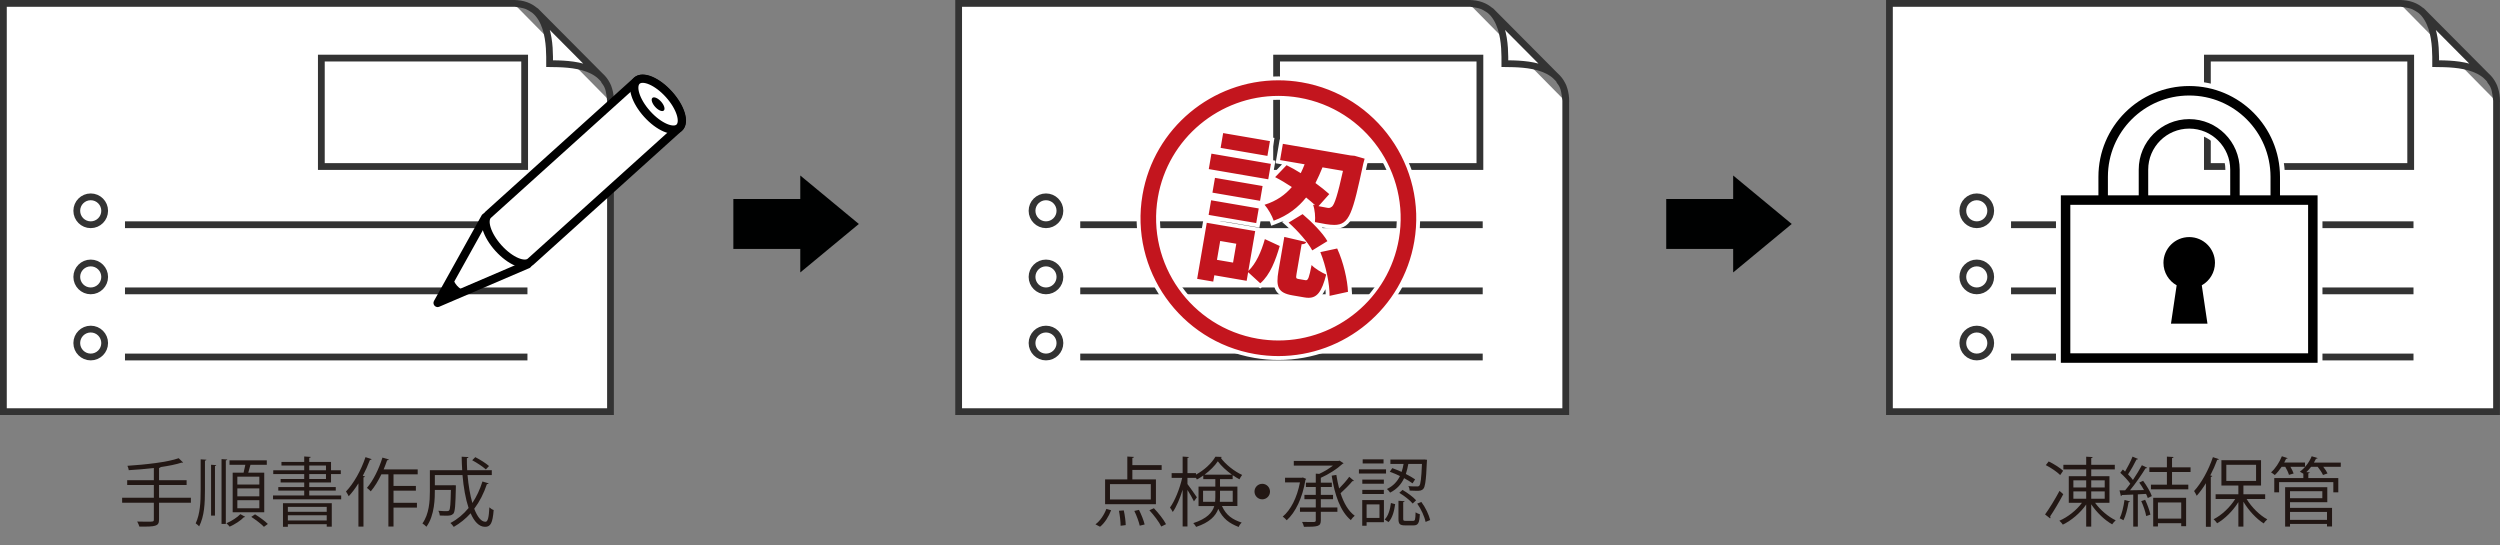 <?xml version="1.0" encoding="utf-8"?>
<!-- Generator: Adobe Illustrator 14.0.0, SVG Export Plug-In . SVG Version: 6.00 Build 43363)  -->
<!DOCTYPE svg PUBLIC "-//W3C//DTD SVG 1.0//EN" "http://www.w3.org/TR/2001/REC-SVG-20010904/DTD/svg10.dtd">
<svg version="1.0" id="レイヤー_1" xmlns="http://www.w3.org/2000/svg" xmlns:xlink="http://www.w3.org/1999/xlink" x="0px"
	 y="0px" width="597.612px" height="130.36px" viewBox="0 0 597.612 130.36" enable-background="new 0 0 597.612 130.36"
	 xml:space="preserve">
<rect x="0" y="0" width="597.612" height="130.36" fill="#808080" stroke="none"/>
<g>
	<polygon fill="#000101" points="205.303,53.539 191.303,41.951 191.303,47.569 175.303,47.569 175.303,59.509 191.303,59.509 
		191.303,65.127 	"/>
	<polygon fill="#000101" points="428.303,53.539 414.303,41.951 414.303,47.569 398.303,47.569 398.303,59.509 414.303,59.509 
		414.303,65.127 	"/>
	<g>
		<path fill="#FFFFFF" stroke="#333333" stroke-width="1.62" d="M145.318,20.721c0.464,1.158,0.616,3.336,0.616,3.336v74.34H0.81
			V0.81h122.279c0,0,1.947,0.186,3.009,0.65c0.745,0.324,1.994,1.204,1.994,1.204l15.514,15.604
			C143.606,18.267,144.925,19.729,145.318,20.721z M145.953,24.333c0-9.029-9.571-9.06-14.573-9.122
			c0-3.52,0.387-14.401-8.615-14.401"/>
		<g>
			<path fill="#FFFFFF" stroke="#333333" stroke-width="1.62" d="M29.877,53.723h96.207 M21.687,47.053
				c-1.841,0-3.334,1.495-3.334,3.336s1.494,3.334,3.334,3.334s3.333-1.493,3.333-3.334S23.528,47.053,21.687,47.053z"/>
			<path fill="#FFFFFF" stroke="#333333" stroke-width="1.62" d="M29.877,69.529h96.207 M21.687,62.861
				c-1.841,0-3.334,1.491-3.334,3.333s1.494,3.335,3.334,3.335s3.333-1.493,3.333-3.335S23.528,62.861,21.687,62.861z"/>
			<path fill="#FFFFFF" stroke="#333333" stroke-width="1.62" d="M29.877,85.335h96.207 M21.687,78.667
				c-1.841,0-3.334,1.495-3.334,3.337c0,1.839,1.494,3.331,3.334,3.331s3.333-1.492,3.333-3.331
				C25.021,80.162,23.528,78.667,21.687,78.667z"/>
		</g>
	</g>
	<g>
		<rect x="14.883" y="108.509" fill="none" width="117" height="20"/>
		<path fill="#221714" d="M45.632,118.983v1.188h-7.616v4.016c0,0.918-0.27,1.278-0.918,1.477c-0.667,0.216-1.837,0.234-3.781,0.216
			c-0.09-0.342-0.324-0.864-0.522-1.206c0.864,0.036,1.693,0.036,2.323,0.036c1.531,0,1.657,0,1.657-0.522v-4.016h-7.581v-1.188
			h7.581v-3.043h-6.374v-1.152h6.374v-2.917c-1.98,0.233-4.069,0.414-5.996,0.522c-0.036-0.307-0.18-0.774-0.324-1.045
			c4.357-0.288,9.597-0.864,12.261-1.818l1.044,1.026c-0.054,0.036-0.108,0.054-0.216,0.054c-0.036,0-0.09,0-0.162-0.018
			c-1.296,0.432-3.061,0.774-5.005,1.063c-0.036,0.126-0.126,0.18-0.36,0.216v2.917h6.59v1.152h-6.59v3.043H45.632z"/>
		<path fill="#221714" d="M48.994,117.057c0,3.349-0.144,6.284-1.386,8.769c-0.198-0.216-0.576-0.559-0.829-0.721
			c1.063-2.305,1.188-5.023,1.188-8.048V109.8l1.369,0.091c-0.018,0.107-0.108,0.198-0.342,0.233V117.057z M50.452,123.25v-12.153
			l1.242,0.09c-0.018,0.108-0.09,0.181-0.306,0.216v11.848H50.452z M52.955,109.746l1.369,0.09
			c-0.018,0.108-0.108,0.198-0.342,0.234v15.179h-1.026V109.746z M58.608,123.538c-0.054,0.055-0.162,0.108-0.342,0.126
			c-0.703,0.757-2.143,1.692-3.367,2.233c-0.162-0.234-0.522-0.595-0.774-0.811c1.225-0.522,2.629-1.423,3.331-2.179L58.608,123.538
			z M55.62,112.987h2.611c0.144-0.576,0.306-1.278,0.414-1.873h-3.781v-1.08h8.913v1.08h-3.907
			c-0.126,0.541-0.324,1.243-0.522,1.873h3.817v9.471H55.62V112.987z M61.994,115.832v-1.891h-5.258v1.891H61.994z M61.994,118.641
			v-1.891h-5.258v1.891H61.994z M61.994,121.504v-1.927h-5.258v1.927H61.994z M63.092,125.933c-0.63-0.684-1.962-1.674-3.025-2.376
			l0.9-0.612c1.044,0.648,2.395,1.62,3.061,2.305L63.092,125.933z"/>
		<path fill="#221714" d="M73.926,118.442h7.634v0.919H65.265v-0.919h7.454v-1.17h-6.194v-0.846h6.194v-1.099h-5.636V114.5h5.636
			v-1.171h-7.4v-0.918h7.4v-1.135h-5.438v-0.846h5.438v-1.314l1.566,0.107c-0.018,0.127-0.108,0.198-0.36,0.234v0.973h5.204v1.98
			h2.34v0.918h-2.34v1.999h-5.204v1.099h6.338v0.846h-6.338V118.442z M67.642,125.933v-5.653h11.667v5.618h-1.206v-0.595h-9.291
			v0.63H67.642z M78.103,121.162h-9.291v1.188h9.291V121.162z M68.812,124.421h9.291v-1.242h-9.291V124.421z M73.926,111.276v1.135
			h3.997v-1.135H73.926z M73.926,113.329v1.171h3.997v-1.171H73.926z"/>
		<path fill="#221714" d="M85.678,115.544c-0.72,1.17-1.512,2.215-2.323,3.079c-0.144-0.288-0.45-0.864-0.648-1.135
			c1.818-1.872,3.601-5.023,4.663-8.21l1.477,0.486c-0.072,0.126-0.198,0.18-0.414,0.18c-0.486,1.297-1.063,2.575-1.71,3.799
			l0.504,0.145c-0.018,0.126-0.126,0.198-0.342,0.234v11.757h-1.207V115.544z M99.848,113.384h-5.78v2.772h5.348v1.134h-5.348v2.899
			h5.6v1.152h-5.6v4.52h-1.225v-12.478h-1.674c-0.756,1.566-1.621,3.007-2.539,4.068c-0.216-0.233-0.648-0.63-0.918-0.828
			c1.458-1.656,2.863-4.501,3.709-7.238l1.548,0.45c-0.072,0.126-0.198,0.198-0.432,0.198c-0.252,0.721-0.522,1.459-0.829,2.179
			h8.139V113.384z"/>
		<path fill="#221714" d="M111.762,113.563c0.216,2.467,0.612,4.789,1.152,6.68c1.008-1.512,1.818-3.24,2.413-5.149l1.477,0.45
			c-0.036,0.126-0.18,0.18-0.414,0.18c-0.738,2.215-1.747,4.195-3.025,5.889c0.738,1.908,1.638,3.114,2.683,3.114
			c0.558,0,0.811-0.99,0.937-3.457c0.27,0.271,0.684,0.54,1.026,0.648c-0.252,3.097-0.72,4.015-2.053,4.015
			c-1.458,0-2.593-1.26-3.457-3.24c-1.17,1.296-2.521,2.395-4.033,3.259c-0.162-0.252-0.54-0.702-0.792-0.937
			c1.675-0.882,3.115-2.089,4.339-3.583c-0.72-2.16-1.206-4.934-1.458-7.868h-6.608v2.431h4.141l0.252-0.018l0.63,0.035v0.415
			c-0.09,4.303-0.198,5.852-0.576,6.338c-0.45,0.485-0.918,0.504-1.89,0.504c-0.415,0-0.882,0-1.369-0.036
			c-0.036-0.36-0.162-0.828-0.36-1.135c0.882,0.091,1.71,0.091,2.017,0.091c0.252,0,0.45-0.036,0.576-0.181
			c0.252-0.306,0.342-1.53,0.414-4.897h-3.835c0,1.782,0,6.068-2.017,8.805c-0.198-0.234-0.684-0.63-0.954-0.792
			c1.603-2.215,1.783-5.33,1.783-7.688v-5.041h7.724c-0.072-1.063-0.108-2.144-0.126-3.224l1.621,0.09
			c0,0.145-0.126,0.234-0.378,0.271c0,0.954,0.018,1.927,0.072,2.863h5.888v1.17H111.762z M113.617,109.278
			c1.152,0.594,2.575,1.477,3.277,2.124l-0.756,0.811c-0.702-0.648-2.107-1.584-3.259-2.196L113.617,109.278z"/>
	</g>
	<g>
		<rect x="243.23" y="108.509" fill="none" width="117" height="20"/>
		<path fill="#221714" d="M265.606,121.972c-0.558,1.477-1.513,3.043-2.647,3.943l-1.098-0.576c1.098-0.792,2.07-2.251,2.611-3.691
			L265.606,121.972z M276.319,114.59v5.941h-12.153v-5.941h5.312v-5.456l1.584,0.09c-0.018,0.127-0.126,0.217-0.378,0.253v1.71
			h7.004v1.152h-7.004v2.251H276.319z M275.095,119.397v-3.674h-9.759v3.674H275.095z M267.875,125.681
			c0-0.9-0.162-2.412-0.396-3.583l1.152-0.09c0.27,1.171,0.45,2.646,0.468,3.511L267.875,125.681z M272.448,125.663
			c-0.198-0.9-0.738-2.413-1.296-3.529l1.116-0.252c0.559,1.116,1.152,2.575,1.351,3.493L272.448,125.663z M277.597,125.861
			c-0.522-1.081-1.747-2.701-2.845-3.89l1.081-0.486c1.098,1.152,2.358,2.737,2.898,3.817L277.597,125.861z"/>
		<path fill="#221714" d="M295.795,120.964h-3.691c1.026,2.269,2.539,3.223,4.717,3.961c-0.288,0.252-0.594,0.685-0.72,1.044
			c-2.233-0.864-3.781-1.962-4.879-4.321c-0.612,1.675-2.071,3.241-5.293,4.304c-0.126-0.252-0.468-0.721-0.685-0.9
			c3.277-1.063,4.556-2.521,5.023-4.087h-3.763v-4.646h4.015v-1.782h-2.881v-0.864c-0.504,0.359-1.008,0.684-1.531,0.954
			c-0.054-0.108-0.144-0.252-0.216-0.396h-2.035v1.477c0.522,0.666,1.926,2.683,2.25,3.169l-0.702,0.973
			c-0.27-0.595-0.972-1.819-1.548-2.737v8.732h-1.152v-8.786c-0.63,2.07-1.495,4.105-2.359,5.329
			c-0.162-0.324-0.45-0.792-0.666-1.063c1.152-1.566,2.341-4.519,2.917-7.094h-2.521v-1.134h2.629v-3.962l1.495,0.108
			c-0.018,0.108-0.108,0.198-0.342,0.234v3.619h2.035v0.359c1.926-1.044,3.763-2.719,4.646-4.285c0.216,0,0.414,0.019,1.53,0.054
			c-0.018,0.108-0.126,0.181-0.252,0.217c1.17,1.603,3.259,3.24,5.113,4.087c-0.234,0.288-0.486,0.721-0.648,1.044
			c-0.522-0.27-1.081-0.611-1.621-0.99v0.955h-3.025v1.782h4.159V120.964z M287.585,119.955h2.881
			c0.036-0.342,0.054-0.684,0.054-1.026v-1.62h-2.935V119.955z M294.499,113.474c-1.314-0.937-2.575-2.089-3.385-3.205
			c-0.721,1.08-1.873,2.232-3.187,3.205H294.499z M294.679,117.309h-3.043v1.656c0,0.324-0.018,0.666-0.036,0.99h3.079V117.309z"/>
		<path fill="#221714" d="M303.588,117.507c0,1.026-0.828,1.854-1.854,1.854s-1.854-0.828-1.854-1.854s0.828-1.854,1.854-1.854
			C302.795,115.652,303.588,116.517,303.588,117.507z"/>
		<path fill="#221714" d="M311.452,114.14l0.792,0.342c-0.036,0.09-0.107,0.162-0.18,0.217c-0.721,4.356-2.395,7.796-4.483,9.668
			c-0.216-0.252-0.667-0.702-0.954-0.864c1.926-1.62,3.421-4.519,4.123-8.192h-3.565v-1.116h4.033L311.452,114.14z M315.737,119.325
			v1.98h3.961v1.044h-3.961v1.999c0,0.828-0.198,1.17-0.792,1.368s-1.639,0.216-3.241,0.216c-0.072-0.342-0.271-0.846-0.45-1.17
			c0.648,0.018,1.278,0.018,1.765,0.018h1.063c0.342-0.018,0.45-0.107,0.45-0.432v-1.999h-3.781v-1.044h3.781v-1.98h-2.719v-1.026
			h2.719v-1.891h-2.359v-1.026h2.359v-2.16l0.828,0.054c1.17-0.54,2.358-1.261,3.277-1.98h-9.363v-1.116h10.695l0.234-0.072
			l0.972,0.63c-0.054,0.09-0.18,0.126-0.271,0.162c-1.26,1.171-3.276,2.485-5.167,3.313v1.17h2.629v1.026h-2.629v1.891h2.917v1.026
			H315.737z M319.446,113.527c0.181,1.116,0.396,2.215,0.667,3.241c0.863-0.864,1.818-1.944,2.412-2.791l1.135,0.954
			c-0.072,0.09-0.234,0.108-0.379,0.09c-0.702,0.847-1.872,2.035-2.826,2.881c0.756,2.341,1.854,4.268,3.385,5.384
			c-0.307,0.234-0.721,0.702-0.937,1.045c-2.503-2.089-3.853-6.015-4.573-10.624L319.446,113.527z"/>
		<path fill="#221714" d="M331.324,112.195v1.008h-6.481v-1.008H331.324z M330.82,119.541v5.294h-4.141v0.846h-1.045v-6.14H330.82z
			 M330.803,114.644v0.99h-5.15v-0.99H330.803z M325.652,118.083v-0.99h5.15v0.99H325.652z M330.73,109.8v0.991h-4.987V109.8H330.73
			z M329.758,120.567h-3.078v3.241h3.078V120.567z M333.504,120.514c-0.217,1.566-0.613,3.276-1.585,4.285L331,124.187
			c0.883-0.882,1.314-2.467,1.495-3.943L333.504,120.514z M336.654,110.898c-0.145,0.774-0.324,1.603-0.594,2.413
			c0.863,0.432,1.656,0.882,2.214,1.278l-0.612,0.954c-0.504-0.378-1.225-0.811-2.016-1.242c-0.648,1.368-1.657,2.61-3.35,3.457
			c-0.145-0.252-0.504-0.666-0.756-0.864c1.548-0.738,2.502-1.854,3.115-3.097c-0.811-0.396-1.657-0.757-2.432-1.026l0.594-0.864
			c0.721,0.252,1.477,0.558,2.233,0.9c0.216-0.631,0.36-1.279,0.468-1.909h-3.15v-1.044h7.58l0.521-0.019l0.648,0.072
			c-0.107,0.702-0.107,6.068-0.846,6.896c-0.432,0.521-0.883,0.521-1.729,0.521c-0.45,0-1.008-0.018-1.566-0.054
			c-0.018-0.324-0.127-0.774-0.324-1.063c0.954,0.072,1.35,0.072,2.16,0.072c0.217,0,0.342-0.036,0.469-0.18
			c0.306-0.36,0.486-1.675,0.63-5.204H336.654z M335.43,124.024c0,0.414,0.072,0.486,0.594,0.486h1.766
			c0.468,0,0.558-0.234,0.594-2.035c0.252,0.181,0.721,0.36,1.026,0.45c-0.108,2.144-0.433,2.665-1.513,2.665h-2.017
			c-1.278,0-1.585-0.342-1.585-1.566v-4.321l1.477,0.108c-0.018,0.107-0.125,0.198-0.342,0.233V124.024z M337.698,120.369
			c-0.647-0.774-2.017-1.854-3.204-2.557l0.773-0.702c1.17,0.685,2.575,1.711,3.241,2.484L337.698,120.369z M340.777,124.763
			c-0.234-1.225-1.045-3.043-1.998-4.375l0.99-0.396c0.99,1.314,1.818,3.097,2.106,4.321L340.777,124.763z"/>
	</g>
	<g>
		<rect x="465.73" y="108.509" fill="none" width="117" height="20"/>
		<path fill="#221714" d="M488.861,122.98c0.972-1.333,2.395-3.638,3.457-5.636l0.899,0.792c-0.972,1.837-2.251,3.997-3.151,5.312
			c0.055,0.09,0.091,0.162,0.091,0.234c0,0.09-0.036,0.162-0.091,0.234L488.861,122.98z M489.725,110.305
			c1.225,0.576,2.719,1.53,3.457,2.232l-0.702,1.026c-0.72-0.738-2.196-1.746-3.438-2.377L489.725,110.305z M504.256,120.189h-3.439
			c1.225,1.71,3.169,3.349,4.934,4.195c-0.271,0.216-0.648,0.648-0.847,0.954c-1.782-0.99-3.728-2.845-5.005-4.789v5.329h-1.207
			v-5.275c-1.387,2.017-3.564,3.835-5.582,4.808c-0.197-0.288-0.558-0.721-0.828-0.937c1.963-0.828,4.088-2.484,5.402-4.285h-3.151
			v-6.356h4.159v-1.62h-5.455v-1.099h5.455v-1.944l1.549,0.09c-0.018,0.126-0.108,0.217-0.342,0.253v1.602h5.635v1.099h-5.635v1.62
			h4.357V120.189z M495.631,114.824v1.71h3.061v-1.71H495.631z M495.631,117.471v1.746h3.061v-1.746H495.631z M503.121,114.824
			h-3.223v1.71h3.223V114.824z M503.121,119.217v-1.746h-3.223v1.746H503.121z"/>
		<path fill="#221714" d="M512.514,117.146c-0.342-0.612-0.737-1.242-1.134-1.782l0.919-0.433c0.846,1.135,1.746,2.665,2.088,3.655
			l-0.973,0.468c-0.09-0.288-0.233-0.63-0.414-0.99l-1.962,0.108v7.706h-1.099v-7.652c-1.026,0.036-1.963,0.09-2.701,0.108
			c-0.018,0.144-0.125,0.198-0.252,0.234l-0.324-1.351h1.333c0.396-0.469,0.828-1.009,1.242-1.585
			c-0.558-0.81-1.53-1.854-2.395-2.61l0.612-0.792c0.18,0.144,0.359,0.306,0.54,0.485c0.63-1.062,1.368-2.521,1.782-3.564
			l1.314,0.558c-0.072,0.108-0.18,0.145-0.378,0.145c-0.505,1.044-1.333,2.521-2.017,3.529c0.469,0.468,0.883,0.936,1.17,1.35
			c0.811-1.206,1.585-2.484,2.143-3.528l1.279,0.612c-0.072,0.09-0.217,0.144-0.414,0.144c-0.938,1.53-2.413,3.673-3.709,5.239
			L512.514,117.146z M509.166,119.865c-0.037,0.108-0.145,0.18-0.343,0.18c-0.252,1.531-0.666,3.26-1.225,4.321
			c-0.233-0.162-0.63-0.342-0.899-0.468c0.521-1.008,0.918-2.736,1.152-4.375L509.166,119.865z M513.037,123.358
			c-0.162-0.973-0.667-2.467-1.189-3.583l0.937-0.307c0.54,1.135,1.063,2.575,1.261,3.548L513.037,123.358z M523.642,112.825h-4.429
			v3.025h3.889v1.116h-8.931v-1.116h3.817v-3.025h-4.195v-1.116h4.195v-2.557l1.584,0.09c-0.018,0.144-0.126,0.234-0.359,0.252
			v2.215h4.429V112.825z M514.711,125.843v-6.842h7.868v6.788h-1.17v-0.72h-5.563v0.773H514.711z M521.409,120.117h-5.563v3.854
			h5.563V120.117z"/>
		<path fill="#221714" d="M527.31,115.508c-0.685,1.135-1.44,2.143-2.196,3.007c-0.127-0.288-0.433-0.846-0.631-1.134
			c1.729-1.873,3.457-4.987,4.502-8.103l1.439,0.486c-0.071,0.126-0.197,0.18-0.414,0.162c-0.468,1.26-1.025,2.521-1.656,3.727
			l0.486,0.126c-0.036,0.108-0.126,0.198-0.36,0.216v11.938h-1.17V115.508z M541.479,119.289h-4.429
			c1.188,1.98,3.133,3.89,4.934,4.861c-0.289,0.234-0.667,0.666-0.865,0.973c-1.746-1.099-3.601-3.097-4.844-5.186v5.941h-1.205
			v-5.852c-1.297,2.089-3.242,4.016-5.078,5.06c-0.198-0.307-0.576-0.738-0.846-0.973c1.908-0.936,3.925-2.845,5.167-4.825h-4.682
			v-1.134h5.438v-2.089h-4.052v-6.05h9.471v6.05h-4.214v2.089h5.204V119.289z M532.189,111.114v3.854h7.111v-3.854H532.189z"/>
		<path fill="#221714" d="M547.164,113.51c-0.145-0.522-0.504-1.297-0.883-1.927h-0.863c-0.505,0.756-1.081,1.458-1.639,1.98
			c-0.217-0.198-0.631-0.486-0.9-0.648c1.008-0.864,1.998-2.377,2.593-3.853l1.386,0.468c-0.054,0.09-0.18,0.162-0.378,0.144
			c-0.126,0.288-0.288,0.595-0.45,0.9h4.97v1.009h-3.493c0.324,0.558,0.631,1.17,0.774,1.603L547.164,113.51z M559.552,110.574
			v1.009h-4.195c0.433,0.54,0.828,1.134,1.026,1.584l-1.08,0.379c-0.234-0.541-0.757-1.333-1.279-1.963h-1.566
			c-0.359,0.468-0.738,0.9-1.134,1.278l0.81,0.054c-0.018,0.126-0.107,0.198-0.342,0.234v1.134h7.166v3.403h-1.188v-2.431h-12.965
			v2.431h-1.152v-3.403h6.951v-1.044c-0.252-0.162-0.595-0.36-0.828-0.486c1.134-0.828,2.232-2.215,2.826-3.69l1.404,0.432
			c-0.036,0.108-0.162,0.162-0.378,0.162c-0.144,0.306-0.306,0.612-0.486,0.918H559.552z M547.416,120.045v1.351h10.047v4.447
			h-1.206v-0.594h-8.841v0.63h-1.17v-9.417h10.082v3.583H547.416z M555.141,117.417h-7.725v1.674h7.725V117.417z M556.257,122.368
			h-8.841v1.908h8.841V122.368z"/>
	</g>
	<rect x="76.815" y="13.887" fill="#FFFFFF" stroke="#333333" stroke-width="1.62" width="48.6" height="25.92"/>
	<g>
		<path fill="#FFFFFF" stroke="#333333" stroke-width="1.62" d="M373.668,20.721c0.464,1.158,0.616,3.336,0.616,3.336v74.34H229.159
			V0.81h122.279c0,0,1.948,0.186,3.01,0.65c0.744,0.324,1.993,1.204,1.993,1.204l15.514,15.604
			C371.955,18.267,373.274,19.729,373.668,20.721z M374.303,24.333c0-9.029-9.571-9.06-14.573-9.122
			c0-3.52,0.387-14.401-8.615-14.401"/>
		<g>
			<path fill="#FFFFFF" stroke="#333333" stroke-width="1.62" d="M258.227,53.723h96.207 M250.036,47.053
				c-1.84,0-3.334,1.495-3.334,3.336s1.494,3.334,3.334,3.334c1.841,0,3.334-1.493,3.334-3.334S251.877,47.053,250.036,47.053z"/>
			<path fill="#FFFFFF" stroke="#333333" stroke-width="1.62" d="M258.227,69.529h96.207 M250.036,62.861
				c-1.84,0-3.334,1.491-3.334,3.333s1.494,3.335,3.334,3.335c1.841,0,3.334-1.493,3.334-3.335S251.877,62.861,250.036,62.861z"/>
			<path fill="#FFFFFF" stroke="#333333" stroke-width="1.62" d="M258.227,85.335h96.207 M250.036,78.667
				c-1.84,0-3.334,1.495-3.334,3.337c0,1.839,1.494,3.331,3.334,3.331c1.841,0,3.334-1.492,3.334-3.331
				C253.37,80.162,251.877,78.667,250.036,78.667z"/>
		</g>
	</g>
	<rect x="305.164" y="13.887" fill="#FFFFFF" stroke="#333333" stroke-width="1.62" width="48.601" height="25.92"/>
	<g>
		<path fill="#FFFFFF" stroke="#333333" stroke-width="1.62" d="M596.168,20.721c0.464,1.158,0.616,3.336,0.616,3.336v74.34H451.659
			V0.81h122.279c0,0,1.948,0.186,3.01,0.65c0.744,0.324,1.993,1.204,1.993,1.204l15.514,15.604
			C594.455,18.267,595.774,19.729,596.168,20.721z M596.803,24.333c0-9.029-9.571-9.06-14.573-9.122
			c0-3.52,0.387-14.401-8.615-14.401"/>
		<g>
			<path fill="#FFFFFF" stroke="#333333" stroke-width="1.62" d="M480.728,53.723h96.206 M472.537,47.053
				c-1.842,0-3.335,1.495-3.335,3.336s1.493,3.334,3.335,3.334c1.84,0,3.333-1.493,3.333-3.334S474.377,47.053,472.537,47.053z"/>
			<path fill="#FFFFFF" stroke="#333333" stroke-width="1.62" d="M480.728,69.529h96.206 M472.537,62.861
				c-1.842,0-3.335,1.491-3.335,3.333s1.493,3.335,3.335,3.335c1.84,0,3.333-1.493,3.333-3.335S474.377,62.861,472.537,62.861z"/>
			<path fill="#FFFFFF" stroke="#333333" stroke-width="1.62" d="M480.728,85.335h96.206 M472.537,78.667
				c-1.842,0-3.335,1.495-3.335,3.337c0,1.839,1.493,3.331,3.335,3.331c1.84,0,3.333-1.492,3.333-3.331
				C475.87,80.162,474.377,78.667,472.537,78.667z"/>
		</g>
	</g>
	<rect x="527.664" y="13.887" fill="#FFFFFF" stroke="#333333" stroke-width="1.62" width="48.601" height="25.92"/>
	<g>
		<polygon fill="#FFFFFF" stroke="#000000" stroke-width="1.984" stroke-linecap="round" stroke-linejoin="round" points="
			126.118,63.196 104.614,72.411 115.992,51.969 		"/>
		<path d="M111.248,69.587c-1.115,0.528-6.671,2.857-6.671,2.857s2.807-5.052,3.529-6.341
			C108.633,67.923,109.616,69.014,111.248,69.587z"/>
		<path fill="#FFFFFF" stroke="#000000" stroke-width="1.984" d="M126.82,62.563c-1.439,1.299-4.873-0.162-7.67-3.263
			c-2.796-3.102-3.896-6.667-2.457-7.965l35.488-32.007c1.44-1.3,4.874,0.162,7.67,3.263c2.797,3.101,3.896,6.667,2.457,7.966
			L126.82,62.563z"/>
		
			<ellipse transform="matrix(0.743 -0.67 0.67 0.743 23.764 111.723)" fill="#FFFFFF" stroke="#000000" stroke-width="1.984" cx="157.244" cy="24.942" rx="3.51" ry="7.561"/>
		<ellipse transform="matrix(0.743 -0.67 0.67 0.743 23.769 111.733)" cx="157.245" cy="24.943" rx="0.945" ry="2.034"/>
	</g>
	<g>
		<path fill="#C3151E" d="M305.608,85.582c-1.887,0-3.793-0.163-5.666-0.484c-18.163-3.116-30.406-20.428-27.291-38.591
			c2.761-16.093,16.608-27.773,32.926-27.773c1.886,0,3.792,0.163,5.666,0.484c18.162,3.116,30.404,20.428,27.289,38.59
			C335.772,73.9,321.926,85.582,305.608,85.582L305.608,85.582z M305.577,23.388c-14.044,0-25.962,10.054-28.337,23.907
			c-1.297,7.561,0.435,15.184,4.877,21.464c4.442,6.281,11.052,10.454,18.614,11.75c1.612,0.276,3.253,0.417,4.877,0.417
			c14.044,0,25.962-10.054,28.337-23.907c1.297-7.56-0.436-15.183-4.877-21.464c-4.441-6.281-11.052-10.454-18.613-11.75
			C308.842,23.528,307.201,23.388,305.577,23.388L305.577,23.388z M312.8,71.652c-0.329,0-0.681-0.033-1.075-0.101l-2.836-0.486
			c-3.99-0.685-4.382-2.619-3.729-6.43l0.695-4.055c-0.896,2.744-2.191,5.71-4.29,7.5l-0.313,0.267l-2.578-2.36l-0.287,1.678
			l-7.731-1.326l-0.26,1.516l-4.763-0.818l2.457-14.319l12.493,2.143l-1.431,8.344c1.09-1.499,2.046-3.627,2.757-6.172l0.147-0.528
			l4.166,1.933l0.407-2.37l4.561,1.062c-1.022-1.22-2.25-2.494-3.468-3.57l-0.475-0.419l4.175-2.525l0.255,0.215
			c0.681,0.574,1.445,1.263,2.208,2.004c0.081-1.076-0.038-2.64-0.439-3.74l-0.135-0.37c-0.325-0.281-0.671-0.568-1.026-0.86
			c-2.069,2.459-4.578,4.207-7.655,5.333l-0.457,0.167l-0.146-0.463c-0.348-1.093-1.305-2.763-2.089-3.646l-0.48-0.541l0.69-0.213
			c2.387-0.737,4.341-1.949,5.956-3.697c-1.32-0.847-2.469-1.519-3.499-2.047l-0.557-0.285l3.346-3.495l-1.934-0.332l0.823-4.803
			l16.658,2.858l0.905,0.077l2.931,0.834l-0.451,1.666c-2.47,11.479-3.217,14.951-7.392,14.951c-1.13,0-2.52-0.255-4.248-0.593
			c1.231,1.268,2.371,2.619,3.028,3.776l0.222,0.391l-4.428,2.712l-0.231-0.439c-0.238-0.453-0.572-0.972-0.976-1.529
			c-0.233,0.178-0.521,0.25-0.762,0.28l-1.144,6.666c-0.024,0.141-0.092,0.533-0.088,0.708c0.035,0.009,0.089,0.02,0.169,0.034
			l1.63,0.279c0.365-0.178,0.786-2.332,0.966-3.251l0.182-0.93l0.625,0.712c0.507,0.577,1.688,1.347,2.71,1.868
			c-0.369-1.558-0.851-3.115-1.401-4.467l-0.21-0.514l4.936-1.064l0.155,0.339c1.415,3.083,2.494,7.416,2.625,10.535l0.017,0.391
			l-5.36,1.174l0.008-0.586c0.015-1.005-0.097-2.212-0.305-3.496C316.045,70.423,314.822,71.652,312.8,71.652L312.8,71.652z
			 M294.376,62.233l0.616-3.588l-2.93-0.502l-0.615,3.589L294.376,62.233z M316.07,48.987c0.491,0.096,0.909,0.167,1.264,0.229
			c0.133,0.023,0.201,0.03,0.267,0.03c0.148,0,0.286-0.037,0.512-0.217c0.671-0.586,1.645-4.61,2.356-7.809l-4.043-0.694
			c-0.388,0.944-0.844,2.009-1.38,3.088c1.248,0.928,2.265,1.749,3.025,2.443l0.341,0.311L316.07,48.987z M307.753,39.074
			c1.066,0.53,2.071,1.084,2.995,1.65c0.168-0.36,0.321-0.727,0.469-1.091l-3.572-0.613L307.753,39.074z M288.376,51.751
			l0.756-4.414l12.301,2.11l-0.759,4.415L288.376,51.751z M289.289,46.43l0.764-4.453l12.299,2.108l-0.764,4.453L289.289,46.43z
			 M288.413,40.802l0.791-4.609l15.134,2.596l-0.79,4.608L288.413,40.802z M291.244,35.729l0.764-4.454l12.107,2.077l-0.766,4.454
			L291.244,35.729z"/>
		<path fill="#FFFFFF" d="M305.577,19.198c1.843,0,3.71,0.156,5.587,0.478c17.908,3.072,29.981,20.142,26.909,38.053
			c-2.749,16.033-16.719,27.388-32.465,27.388c-1.843,0-3.71-0.155-5.587-0.478c-17.911-3.072-29.983-20.143-26.911-38.054
			C275.861,30.554,289.83,19.199,305.577,19.198 M305.607,81.392c13.966,0,26.356-10.071,28.796-24.294
			c2.725-15.885-7.983-31.027-23.87-33.752c-1.664-0.285-3.322-0.423-4.956-0.423c-13.968,0-26.357,10.071-28.796,24.293
			c-2.725,15.886,7.983,31.027,23.871,33.752C302.316,81.253,303.973,81.392,305.607,81.392 M292.388,31.813l11.188,1.919
			l-0.607,3.536l-11.188-1.919L292.388,31.813 M306.663,34.381l16.199,2.779l0.944,0.082l2.401,0.691l-0.331,1.224
			c-2.533,11.771-3.26,14.607-6.942,14.607c-1.18,0-2.662-0.291-4.604-0.672c0.13-1.218-0.011-2.962-0.446-4.156l0.498,0.126
			c-0.62-0.586-1.354-1.192-2.161-1.851c-1.832,2.285-4.253,4.27-7.751,5.55c-0.363-1.143-1.347-2.871-2.185-3.814
			c2.913-0.899,4.975-2.426,6.526-4.238c-1.332-0.869-2.707-1.705-3.995-2.365l2.729-2.852c1.105,0.55,2.274,1.19,3.394,1.901
			c0.358-0.697,0.641-1.409,0.923-2.121l-5.865-1.006L306.663,34.381 M317.601,49.711c0.285,0,0.521-0.094,0.803-0.318
			c0.613-0.536,1.36-2.808,2.626-8.549l-4.894-0.84c-0.486,1.197-1.023,2.465-1.683,3.751c1.277,0.939,2.44,1.858,3.305,2.646
			l-2.574,2.879c0.888,0.191,1.588,0.311,2.132,0.404C317.417,49.702,317.511,49.711,317.601,49.711 M289.584,36.73l14.217,2.438
			l-0.633,3.69l-14.217-2.438L289.584,36.73 M290.433,42.515l11.382,1.951l-0.606,3.535l-11.382-1.951L290.433,42.515
			 M289.513,47.875l11.383,1.952l-0.601,3.497l-11.381-1.953L289.513,47.875 M311.378,51.187c2.201,1.856,4.825,4.505,5.932,6.455
			l-3.62,2.218c-0.995-1.89-3.47-4.715-5.658-6.648L311.378,51.187 M288.47,53.255l11.576,1.985l-1.633,9.517
			c1.811-1.688,3.113-4.624,3.944-7.6l3.555,1.649c-0.98,3.39-2.306,6.921-4.648,8.919l-2.903-2.658l-0.353,2.06l-7.731-1.326
			l-0.26,1.516l-3.845-0.66L288.47,53.255 M294.756,62.771l0.773-4.506l-3.848-0.66l-0.772,4.507L294.756,62.771 M307.005,56.633
			l5.23,1.218c-0.099,0.344-0.41,0.528-1.092,0.533l-1.206,7.03c-0.187,1.088-0.122,1.179,0.461,1.279l1.631,0.279
			c0.055,0.009,0.105,0.015,0.154,0.015c0.511,0,0.753-0.6,1.347-3.636c0.703,0.801,2.409,1.813,3.489,2.278
			c-1.063,4.18-2.216,5.557-4.22,5.557c-0.311,0-0.642-0.033-0.996-0.094l-2.836-0.486c-3.497-0.6-4.008-2.047-3.349-5.893
			L307.005,56.633 M319.646,59.401c1.514,3.299,2.465,7.541,2.583,10.36l-4.405,0.965c0.039-2.793-0.854-7.145-2.205-10.457
			L319.646,59.401 M305.577,18.268L305.577,18.268c-16.545,0-30.585,11.843-33.384,28.16c-3.159,18.417,9.255,35.97,27.671,39.129
			c1.898,0.325,3.832,0.49,5.744,0.49c16.545,0,30.584-11.844,33.383-28.161c3.158-18.416-9.254-35.968-27.67-39.127
			C309.422,18.433,307.49,18.268,305.577,18.268L305.577,18.268z M305.607,80.46c-1.598,0-3.212-0.138-4.799-0.41
			c-7.438-1.275-13.942-5.381-18.312-11.56c-4.37-6.179-6.074-13.679-4.798-21.117c2.337-13.628,14.062-23.52,27.879-23.52
			c1.598,0,3.212,0.138,4.799,0.41c7.438,1.276,13.941,5.381,18.312,11.561c4.37,6.179,6.074,13.678,4.798,21.116
			C331.148,70.569,319.424,80.46,305.607,80.46L305.607,80.46z M291.627,30.737l-0.157,0.918l-0.606,3.536l-0.136,0.791
			l-0.987-0.169l-0.917-0.158l-0.157,0.918l-0.633,3.691l-0.158,0.917l0.918,0.157l0.871,0.149l-0.149,0.869l-0.606,3.535
			l-0.156,0.907h0l-0.157,0.918l-0.599,3.496l-0.157,0.917l0.917,0.157l11.382,1.953l0.917,0.158l0.158-0.917l0.601-3.497
			l0.021-0.125c0.687,0.879,1.458,2.27,1.748,3.183l0.295,0.926l0.913-0.334c3.008-1.101,5.486-2.781,7.551-5.121
			c0.197,0.163,0.389,0.325,0.575,0.484l0.093,0.255c0.243,0.665,0.397,1.606,0.431,2.516c-0.508-0.472-1.004-0.909-1.461-1.295
			l-0.511-0.431l-0.571,0.346l-3.347,2.024l-1.084,0.656l0.949,0.839c0.833,0.736,1.683,1.581,2.465,2.438l-2.664-0.62l-0.962-0.224
			l-0.167,0.974l-0.22,1.284l-3.118-1.447l-0.993-0.461l-0.295,1.055c-0.402,1.439-0.882,2.74-1.419,3.861l0.922-5.37l0.157-0.917
			l-0.918-0.157l-11.576-1.985l-0.917-0.158l-0.157,0.918l-2.299,13.401l-0.158,0.917l0.917,0.157l3.845,0.66l0.918,0.158
			l0.157-0.918l0.103-0.598l6.814,1.168l0.918,0.158l0.157-0.918l0.065-0.378l1.645,1.506l0.607,0.556l0.626-0.534
			c1.151-0.982,2.065-2.293,2.808-3.726c-0.639,3.853-0.141,6.083,4.135,6.815l2.836,0.486c0.42,0.072,0.798,0.107,1.153,0.107
			c1.959,0,3.161-1.119,4.028-2.983c0.049,0.565,0.072,1.096,0.065,1.579l-0.017,1.174l1.146-0.251l4.405-0.965l0.764-0.167
			l-0.032-0.781c-0.113-2.683-0.981-7.035-2.667-10.709l-0.313-0.68l-0.73,0.158l-2.692,0.581l1.038-0.636l0.768-0.47l-0.444-0.783
			c-0.496-0.874-1.257-1.853-2.124-2.824c1.129,0.203,2.096,0.337,2.939,0.337c4.551,0,5.383-3.866,7.853-15.342l0.319-1.176
			l0.239-0.884l-0.88-0.253l-2.401-0.691l-0.087-0.025l-0.09-0.008l-0.906-0.079l-16.161-2.772l-0.918-0.158l-0.157,0.918
			l-0.666,3.885l-0.157,0.917l0.918,0.157l0.611,0.105l-2.103,2.197l0.37-2.159l0.157-0.917l-0.918-0.157l-0.207-0.036l0.136-0.791
			l0.607-3.536l0.157-0.918l-0.918-0.157l-11.188-1.919L291.627,30.737L291.627,30.737z M315.634,43.473
			c0.406-0.842,0.765-1.667,1.08-2.425l3.193,0.548c-0.448,1.984-0.814,3.436-1.114,4.49l-0.408-0.373
			C317.677,45.068,316.754,44.315,315.634,43.473L315.634,43.473z M303.929,43.935l0.157-0.918v-0.002l0.306,0.157
			c0.891,0.457,1.872,1.022,2.98,1.72c-1.448,1.439-3.166,2.465-5.222,3.121l0.582-3.39l0.148-0.868l0.13,0.022L303.929,43.935
			L303.929,43.935z M316.97,48.68l1.482-1.658l0.095-0.107c-0.361,1.156-0.601,1.627-0.759,1.778
			c-0.109,0.086-0.151,0.086-0.188,0.086c-0.041,0-0.083-0.005-0.13-0.013l-0.058-0.01C317.274,48.733,317.127,48.708,316.97,48.68
			L316.97,48.68z M291.984,61.351l0.458-2.671l2.012,0.345l-0.458,2.671L291.984,61.351L291.984,61.351z M311.945,59.217
			c0.074-0.02,0.145-0.043,0.21-0.068c0.289,0.416,0.53,0.802,0.71,1.144l0.463,0.879l0.848-0.519l0.476-0.292l0.105,0.259
			c0.42,1.03,0.799,2.181,1.117,3.358c-0.685-0.415-1.324-0.878-1.645-1.242l-1.25-1.424l-0.363,1.859
			c-0.127,0.649-0.438,2.239-0.671,2.842l-1.131-0.195c0.011-0.07,0.024-0.152,0.041-0.249L311.945,59.217L311.945,59.217z"/>
	</g>
	<path fill="#FFFFFF" stroke="#FFFFFF" stroke-width="4.592" d="M543.89,47.829v-5.563c0-11.36-9.209-20.569-20.569-20.569
		c-11.361,0-20.569,9.209-20.569,20.569v5.563h-8.985v37.763h59.108V47.829H543.89z M512.386,40.546
		c0-6.039,4.896-10.936,10.935-10.936c6.039,0,10.936,4.896,10.936,10.936v7.283h-21.87V40.546z"/>
	<g>
		<path fill="#FFFFFF" stroke="#000000" stroke-width="2.268" d="M534.256,48.097v-7.551c0-6.039-4.896-10.936-10.936-10.936
			c-6.038,0-10.935,4.896-10.935,10.936v7.551h-9.635v-5.83c0-11.36,9.208-20.569,20.569-20.569c11.36,0,20.569,9.209,20.569,20.569
			v5.83H534.256z"/>
		<rect x="493.766" y="47.829" fill="#FFFFFF" stroke="#000000" stroke-width="2.268" width="59.108" height="37.763"/>
		<path d="M529.478,62.827c0-3.398-2.757-6.155-6.157-6.155s-6.157,2.757-6.157,6.155c0,2.311,1.273,4.32,3.153,5.373l-1.357,9.167
			h8.723l-1.358-9.167C528.204,67.147,529.478,65.138,529.478,62.827z"/>
	</g>
</g>
</svg>
